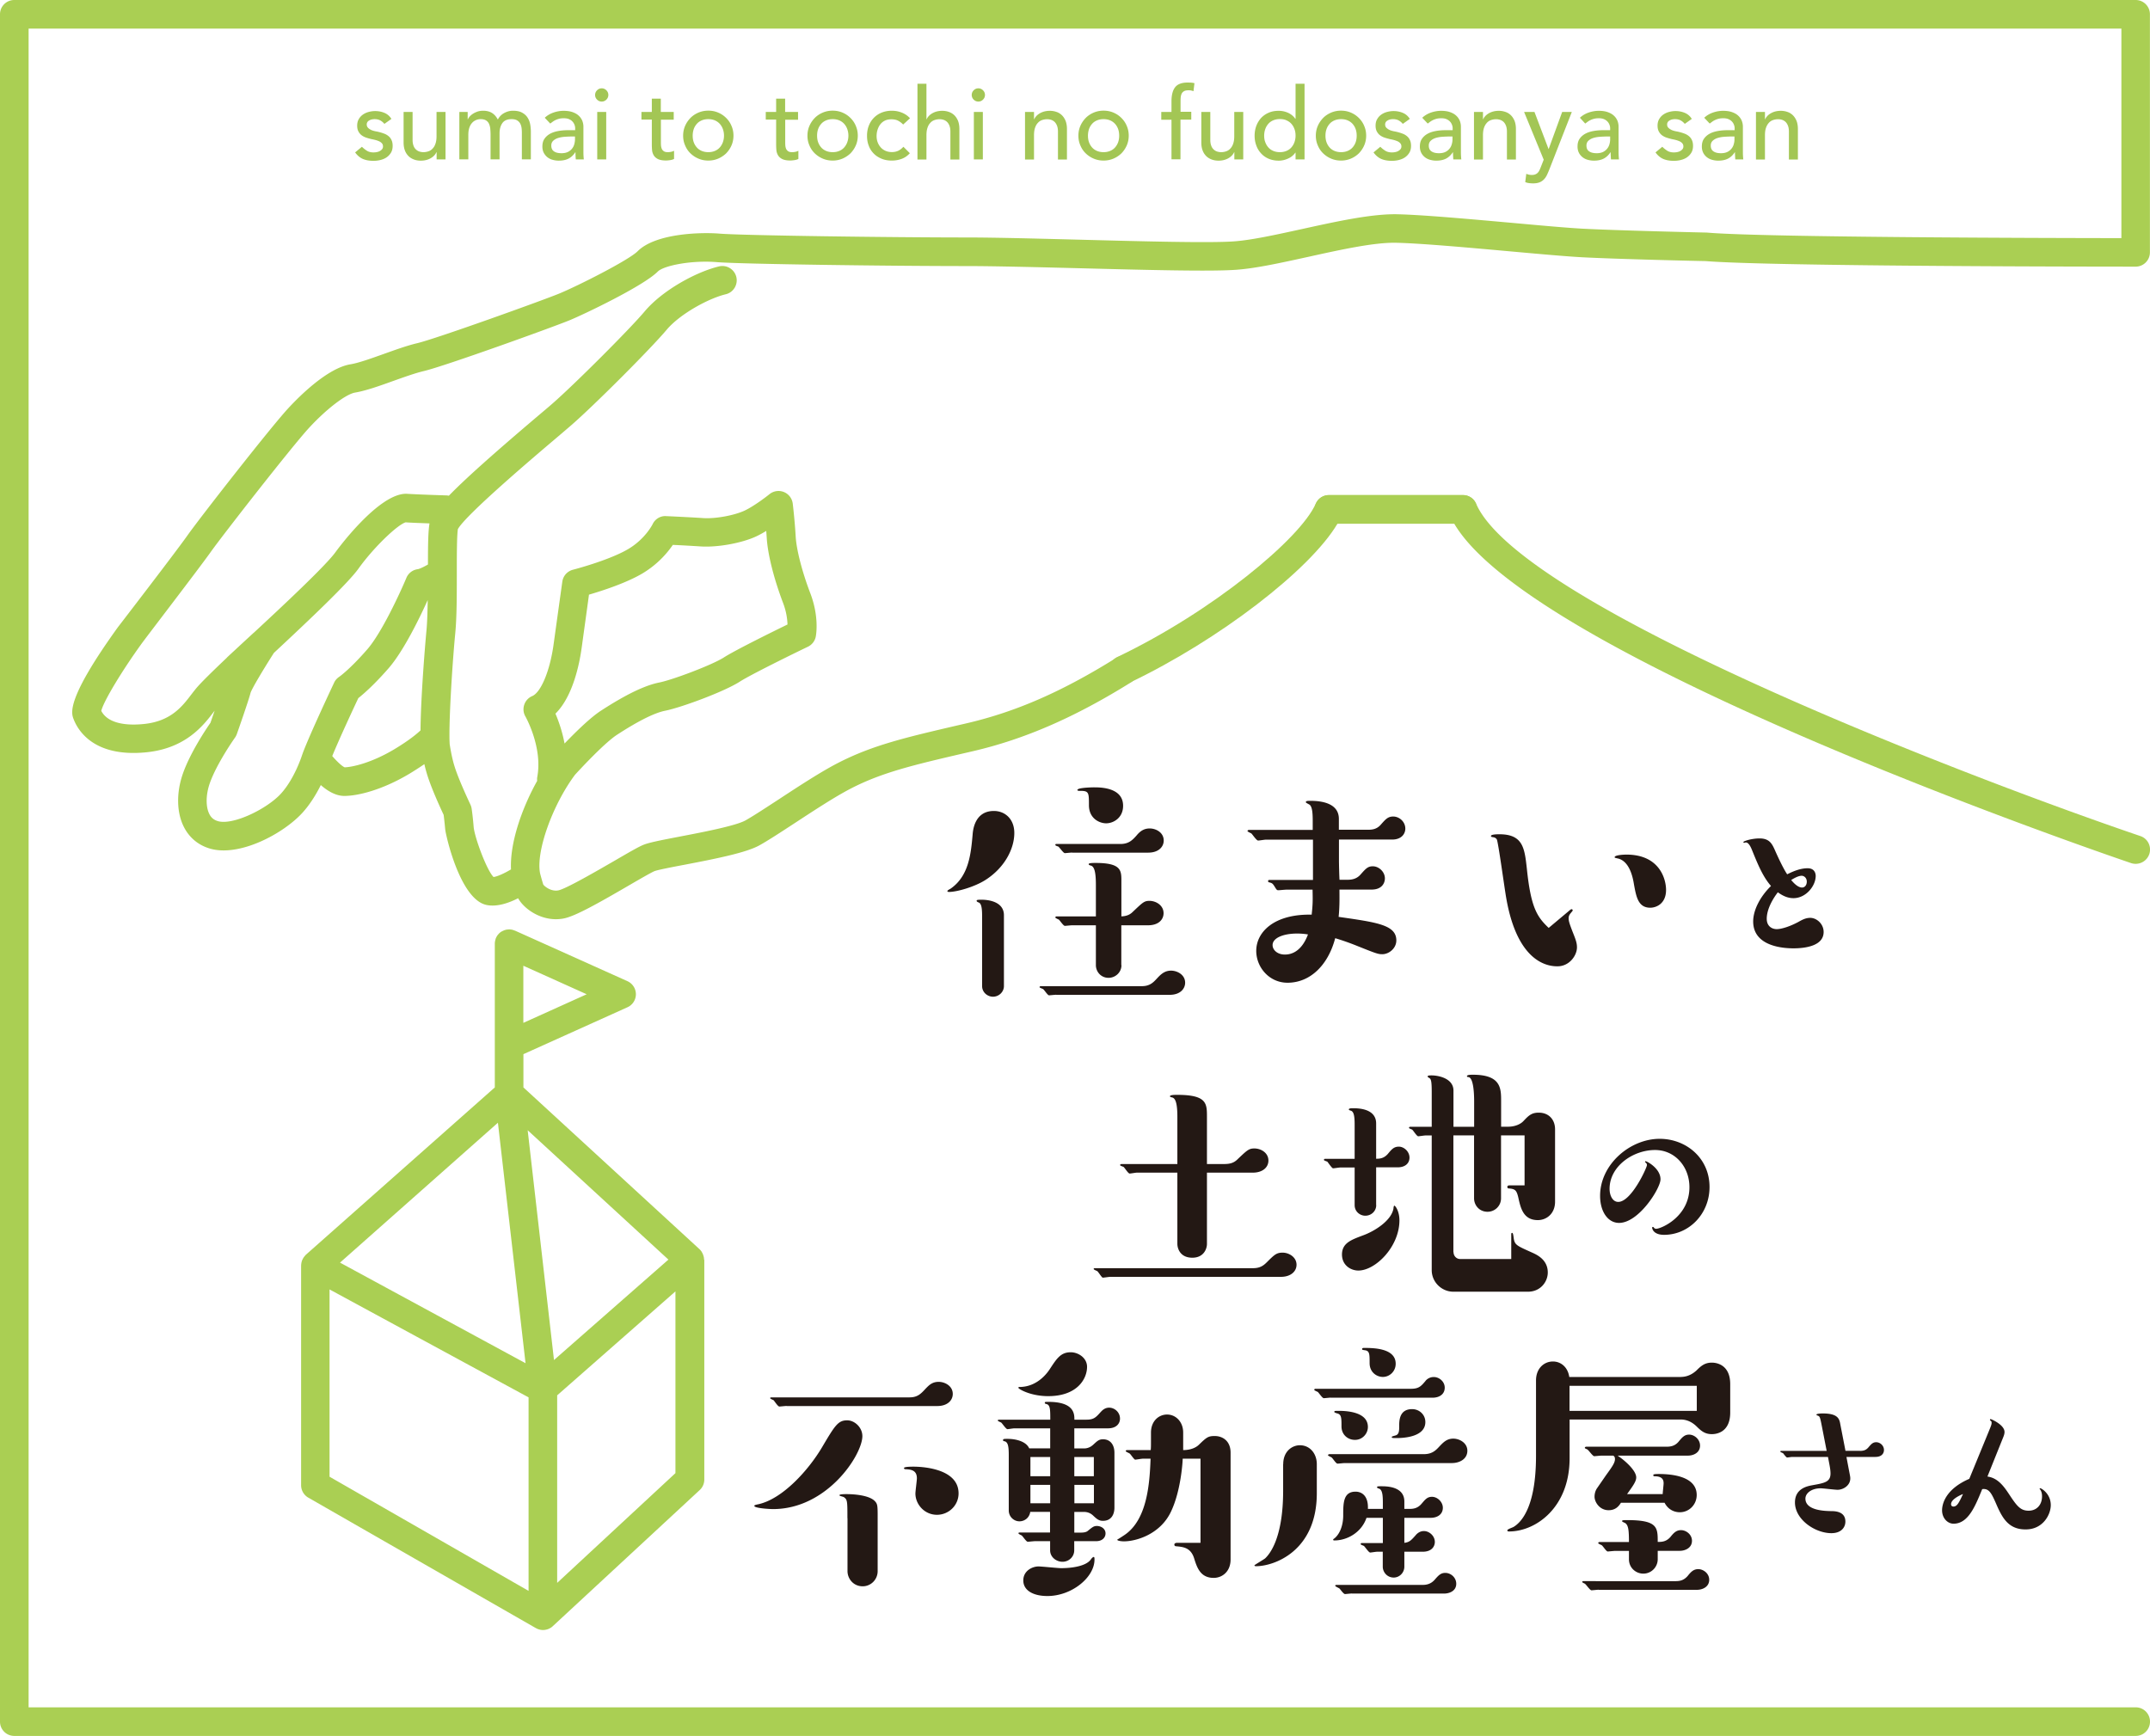 <svg id="Layer_1" xmlns="http://www.w3.org/2000/svg" xmlns:xlink="http://www.w3.org/1999/xlink" viewBox="0 0 263.05 212.43"><style>.st0{fill:#aacf53}.st0,.st1,.st2{clip-path:url(#SVGID_2_)}.st1{fill:#231814}.st2{fill:#a3c655}</style><defs><path id="SVGID_1_" d="M0 0h263.05v212.43H0z"/></defs><clipPath id="SVGID_2_"><use xlink:href="#SVGID_1_" overflow="visible"/></clipPath><path class="st0" d="M86.14 154.12c0-.14-.02-.27-.06-.4-.01-.04-.03-.09-.04-.13a1.73 1.73 0 0 0-.14-.31c-.02-.03-.03-.07-.05-.1-.08-.11-.16-.22-.26-.31l-21.55-19.8V129l12.73-5.74c.63-.28 1.03-.91 1.03-1.59 0-.69-.4-1.31-1.03-1.6L63 113.88h-.02c-.12-.05-.25-.09-.38-.12-.03 0-.06 0-.09-.01-.08-.01-.15-.02-.23-.02-.03 0-.05.01-.08.01-.04 0-.09.01-.13.01-.09.01-.19.03-.28.06-.04.01-.08.02-.11.04-.11.04-.21.09-.3.14-.02.01-.03.01-.05.02l-.01.01c-.11.07-.21.16-.3.25a.27.27 0 0 1-.07.08c-.06.07-.12.15-.17.24-.02.04-.04.07-.06.11-.04.08-.08.17-.1.27l-.03.11c-.03.13-.05.26-.05.4v17.59l-23.12 20.48c-.02.01-.03.03-.04.05-.05.05-.09.1-.13.15-.05.06-.1.12-.14.19-.03.06-.06.11-.09.17-.03.07-.07.14-.09.22-.02.06-.03.12-.05.19-.01.08-.03.16-.03.24 0 .04-.01.07-.01.11v26.88c0 .63.34 1.21.88 1.52l27.85 15.97a.3.3 0 0 0 .1.04c.03.01.05.04.07.05.06.02.11.04.17.05.04.01.08.03.12.04.13.03.27.05.41.05.14 0 .27-.02.4-.05l.11-.03c.11-.03.21-.07.31-.13.02-.01.04-.01.06-.03.01 0 .01-.01.02-.01.1-.06.2-.13.29-.22l17.98-16.66c.36-.33.56-.8.56-1.28v-26.87c-.02-.04-.03-.05-.03-.07m-4.36.02l-14 12.29-3.22-28.12 17.22 15.83zm-17.75-28.97v-6.99l7.75 3.49-7.75 3.5zm-3.11 12.22l3.38 29.43-2.03-1.1-20.67-11.21 19.32-17.12zm-20.6 20.4L64.67 171v23.68l-24.35-13.97v-22.92zm27.85 35.91v-22.95l8.18-7.19 6.29-5.53v22.24L68.17 193.7zm193.13-87.99c-.19 0-.38-.03-.56-.09-3.04-1.03-73.1-24.99-82.81-41.53H162.6c-.97 0-1.75-.78-1.75-1.75s.78-1.75 1.75-1.75H179c.7 0 1.33.41 1.6 1.05 5.49 12.57 60.52 33.62 81.27 40.67.92.31 1.4 1.3 1.09 2.22a1.76 1.76 0 0 1-1.66 1.18"/><path class="st0" d="M137.46 83.73c-.65 0-1.28-.37-1.58-1-.42-.87-.05-1.92.82-2.33 11.64-5.56 22.42-14.5 24.28-18.77.28-.64.91-1.05 1.6-1.05h16.4c.97 0 1.75.78 1.75 1.75s-.78 1.75-1.75 1.75h-15.34c-3.32 5.63-14.49 14.24-25.44 19.47-.23.12-.48.18-.74.18"/><path class="st0" d="M25.78 67.55c1.38-1.95 9.95-12.94 12.04-15.2 2.13-2.31 4.5-4.12 5.63-4.31 1.3-.22 2.94-.8 4.66-1.42 1.32-.47 2.68-.96 3.74-1.21 2.58-.61 15.81-5.38 17.89-6.24 1.67-.69 8.97-4.16 10.74-5.94.73-.73 4.13-1.41 7.25-1.15 2.9.24 21.36.48 30.43.48 3.59 0 8.96.14 14.14.27 7.72.2 15.7.41 18.86.19 2.43-.16 5.58-.86 8.91-1.59 3.99-.88 8.1-1.79 10.8-1.72 3.01.07 8.79.59 13.89 1.05 3.55.32 6.9.62 8.78.72 4.31.23 14.32.46 15.14.47 8.16.67 50.79.68 52.61.68.97 0 1.75-.78 1.75-1.75V1.75c0-.97-.78-1.75-1.75-1.75H1.75C.78 0 0 .78 0 1.75v208.93c0 .97.78 1.75 1.75 1.75H261.3c.97 0 1.75-.78 1.75-1.75s-.78-1.75-1.75-1.75H3.5V3.5h256.05v25.64c-8.31-.01-43.64-.08-50.62-.67-.04 0-.07-.01-.11-.01-.11 0-10.67-.24-15.09-.47-1.81-.09-5.13-.39-8.64-.71-5.15-.46-10.99-.99-14.12-1.06-3.12-.07-7.45.88-11.63 1.8-3.2.7-6.23 1.37-8.4 1.52-3 .21-10.9 0-18.54-.2-5.45-.14-10.6-.28-14.23-.28-8.8 0-27.37-.24-30.14-.47-2.01-.17-7.75-.11-10.02 2.16-1.08 1.08-7.25 4.21-9.6 5.18-1.99.82-14.98 5.5-17.37 6.07-1.24.29-2.69.82-4.1 1.32-1.51.54-3.07 1.1-4.06 1.26-2.83.47-6.27 3.93-7.62 5.39-2.18 2.36-10.83 13.43-12.33 15.56-1.38 1.96-8.4 11.09-8.51 11.23C8.07 85.57 8.72 87.27 9 87.99c.55 1.44 2.53 4.71 8.91 4.07 4.85-.49 7-3.31 8.28-5 .02-.03.05-.06.07-.09-.18.52-.36 1.04-.51 1.48-.56.8-2.51 3.72-3.39 6.27-.8 2.31-.75 4.73.14 6.48.66 1.3 1.75 2.21 3.14 2.63 3.63 1.1 9.08-1.83 11.4-4.41.95-1.06 1.68-2.28 2.21-3.35.84.74 1.85 1.33 2.87 1.33 1.67 0 4.64-.72 8-2.73.69-.42 1.29-.81 1.8-1.16.1.45.23.92.37 1.37.53 1.69 1.63 4.07 1.99 4.84.04.3.11.89.19 1.76.06.68 1.8 8.56 5.04 9.26 1.26.27 2.71-.22 3.88-.82.8 1.43 3.08 2.95 5.56 2.48 1.4-.26 4.2-1.84 8-4.05 1.27-.74 2.71-1.57 3.11-1.74.4-.16 2.26-.52 3.75-.8 4.18-.8 7.5-1.49 9.08-2.35 1.05-.58 2.58-1.58 4.34-2.73 2.32-1.52 4.94-3.24 6.86-4.23 3.85-1.99 7.7-2.89 14.06-4.37l.91-.21c6.36-1.48 12.51-4.17 19.35-8.44a1.75 1.75 0 0 0-1.85-2.97c-6.6 4.12-12.24 6.59-18.29 8l-.91.21c-6.63 1.54-10.64 2.48-14.88 4.67-2.07 1.07-4.78 2.84-7.17 4.41-1.64 1.07-3.18 2.08-4.11 2.6-1.22.67-5.34 1.46-8.06 1.98-2.45.47-3.75.73-4.43 1.01-.59.24-1.66.86-3.52 1.94-1.94 1.12-5.96 3.46-6.89 3.63-.87.16-1.65-.47-1.83-.71-.17-.54-.34-1.18-.39-1.37-.54-2.7 1.57-8.47 4.28-12.08 2.27-2.46 4.12-4.23 5.14-4.89 2.6-1.69 4.58-2.68 5.9-2.94 1.87-.37 7.18-2.31 9.12-3.56 1.29-.83 6.45-3.37 8.33-4.27.5-.24.86-.71.96-1.25.05-.24.42-2.46-.68-5.32-.99-2.59-1.69-5.31-1.78-6.93-.12-2.05-.35-3.94-.36-4.02a1.754 1.754 0 0 0-2.84-1.15c-.48.39-1.97 1.51-3.06 2.02-1.26.58-3.53 1.01-5.06.91-1.79-.12-4.53-.24-4.53-.24-.71-.05-1.36.36-1.66 1-.01.02-.9 1.8-2.98 3.03-2.35 1.39-6.72 2.52-6.76 2.53-.69.18-1.2.75-1.3 1.45 0 0-.71 5.09-1.07 7.69-.44 3.21-1.54 5.86-2.61 6.32-.46.19-.82.58-.98 1.06-.16.48-.11 1 .14 1.43.02.04 2.14 3.78 1.45 7.43-.03.16-.02.31-.01.46-1.95 3.5-3.35 7.69-3.2 10.83-.83.5-1.71.89-2.14.93-.85-.86-2.32-4.87-2.43-6.13-.12-1.47-.25-2.24-.25-2.27a1.98 1.98 0 0 0-.15-.47c-.01-.03-1.37-2.87-1.92-4.61-.3-.94-.49-2-.61-2.76-.15-2.17.28-9.4.68-13.59.19-1.92.19-4.67.19-7.34 0-2.12 0-4.51.13-5.4.96-1.75 9.27-8.8 12.03-11.14.78-.66 1.42-1.21 1.85-1.58 2.83-2.46 9.7-9.34 11.66-11.67 1.63-1.94 5.12-3.84 7.23-4.35.94-.22 1.52-1.17 1.3-2.11a1.756 1.756 0 0 0-2.11-1.3c-2.75.65-6.9 2.89-9.1 5.5-1.85 2.2-8.6 8.94-11.28 11.28-.42.37-1.05.9-1.82 1.55-5.74 4.87-9 7.81-10.86 9.73-.14-.02-.27-.04-.43-.04-2.26-.07-3.88-.14-4.66-.19-3.45-.22-8.71 7.04-8.77 7.12-1.15 1.62-6.51 6.64-10.01 9.88-.01.01-.03.01-.04.03-.23.21-1.13 1.04-2.23 2.06-.42.39-.77.71-.98.91-.03.03-.06.07-.09.1-1.52 1.44-3.12 2.99-3.73 3.73-.17.21-.36.45-.56.71-1.12 1.47-2.5 3.3-5.84 3.63-2.69.27-4.52-.3-5.19-1.61.31-1.26 2.7-5.13 4.86-8.12.26-.4 7.1-9.3 8.53-11.32m45.38 11.77c.25-1.83.68-4.9.9-6.55 1.61-.47 4.55-1.42 6.53-2.59a11.91 11.91 0 0 0 3.73-3.5c.94.04 2.36.12 3.42.19 2.05.13 4.99-.4 6.76-1.22.41-.19.84-.43 1.25-.68l.06.85c.12 2.01.87 4.99 2 7.97.41 1.07.52 2.01.54 2.63-1.99.97-6.4 3.15-7.78 4.03-1.41.91-6.26 2.74-7.91 3.07-1.77.35-4.1 1.48-7.12 3.44-1.21.78-2.88 2.38-4.45 4.01-.01 0-.02.01-.02.01-.27-1.47-.73-2.75-1.11-3.65 2.16-2.13 2.94-6.15 3.2-8.01M48.29 91.66c-2.86 1.72-5.2 2.21-6.12 2.24-.32-.13-.94-.71-1.52-1.38.89-2.17 2.62-5.88 3.19-7.09.63-.5 1.92-1.61 3.71-3.66 1.85-2.13 3.82-6.21 4.78-8.34-.02 1.4-.06 2.72-.15 3.71-.15 1.52-.7 8.16-.73 12.24-.42.4-1.38 1.21-3.16 2.28m-4.42-22.09c1.9-2.65 4.81-5.39 5.76-5.65.7.05 1.8.09 2.92.13-.16.94-.19 2.57-.19 5.03-.88.51-1.23.57-1.22.57-.63.07-1.18.48-1.42 1.07-.73 1.74-3 6.7-4.79 8.75-2.14 2.46-3.43 3.36-3.44 3.36-.26.18-.48.42-.61.71-.12.26-3 6.36-3.85 8.66-.01.02-.01.05-.02.07 0 .01-.01.03-.02.04-.01.03-.88 2.87-2.58 4.77-1.69 1.89-5.92 3.96-7.77 3.4-.48-.15-.81-.42-1.03-.87-.45-.89-.43-2.36.05-3.74.85-2.44 3.06-5.56 3.08-5.59.1-.13.17-.28.23-.43.15-.42 1.45-4.13 1.69-5.08.18-.54 1.59-2.9 2.85-4.87 4.66-4.34 9.12-8.59 10.36-10.33"/><path class="st1" d="M120.59 107.67c-1.3.84-3.48 1.48-4.5 1.48-.07 0-.18-.03-.18-.1 0-.11.32-.25.42-.32 2.21-1.55 2.46-4.25 2.67-6.61.04-.53.25-2.88 2.6-2.88 1.33 0 2.5.95 2.5 2.7 0 1.9-1.16 4.22-3.51 5.73m2.24 13c0 .7-.6 1.3-1.34 1.3-.67 0-1.33-.53-1.33-1.3v-8.57c0-1.05-.11-1.51-.39-1.65-.11-.04-.28-.11-.28-.21 0-.11.07-.14.6-.14.56 0 2.74.11 2.74 1.9v8.67zm6.4 1.06c-.14 0-.77.07-.88.07-.18 0-.6-.7-.74-.77-.07-.03-.42-.17-.42-.21 0-.11.07-.14.18-.14h12.33c.98 0 1.41-.46 1.86-.95.49-.53.95-.95 1.72-.95.74 0 1.72.49 1.72 1.48 0 .7-.56 1.48-1.9 1.48h-13.87zm1.93-17.4c-.14 0-.77.07-.88.07-.18 0-.67-.74-.81-.81-.32-.1-.35-.14-.35-.21 0-.1.07-.1.18-.1h7.77c.98 0 1.44-.42 1.97-1.02.35-.42.81-.88 1.62-.88.77 0 1.72.49 1.72 1.48 0 .77-.63 1.48-1.9 1.48h-9.32zm6.05 13.78c0 .88-.74 1.55-1.58 1.55-.95 0-1.55-.77-1.55-1.55v-4.88h-2.92c-.14 0-.77.07-.88.07-.18 0-.63-.7-.74-.77-.07-.03-.42-.18-.42-.25s.03-.14.18-.14h4.78v-3.83c0-1.58-.18-2.28-.63-2.39-.14-.04-.25-.07-.25-.18 0-.14.56-.14.84-.14 3.13 0 3.16.91 3.16 2.18v4.36c.7-.03 1.09-.24 1.44-.6 1.16-1.09 1.34-1.3 2-1.3.77 0 1.72.53 1.72 1.51 0 .77-.6 1.48-1.9 1.48h-3.27v4.88zm-1.87-17.36c-.84 0-2.11-.6-2.11-2.21 0-1.51 0-1.76-1.02-1.76-.25 0-.39 0-.39-.11 0-.28 1.72-.32 2.04-.32.74 0 3.55 0 3.55 2.25.01 1.45-1.15 2.15-2.07 2.15m25.27 2h-5.73c-.14 0-.81.11-.95.11-.21 0-.7-.77-.84-.88-.07-.03-.46-.21-.46-.28 0-.07.07-.14.18-.14h7.8v-1.16c0-1.09-.1-1.65-.35-1.9-.07-.07-.49-.25-.49-.32 0-.14.07-.18.56-.18 1.44 0 3.48.32 3.48 2.21v1.33h3.55c.56 0 1.12-.07 1.62-.67.56-.63.84-.95 1.48-.95.74 0 1.48.63 1.48 1.48 0 .63-.46 1.34-1.62 1.34h-6.5v2.6c0 .39.04 2 .07 2.32h.98c.46 0 1.09-.07 1.58-.63.63-.7.88-1.02 1.51-1.02.74 0 1.48.67 1.48 1.48 0 .6-.39 1.37-1.62 1.37h-3.94c0 .81.04 2-.1 3.34 4.67.67 7.06.98 7.06 2.88 0 .98-.91 1.69-1.72 1.69-.53 0-.81-.11-3.16-1.05-.7-.28-1.65-.63-2.6-.91-.88 3.34-3.09 5.45-5.83 5.45-2.25 0-3.83-1.9-3.83-3.9 0-2.32 2.21-4.53 6.78-4.43.14-1.27.14-1.69.11-3.06h-3.2c-.18 0-.84.07-.98.07-.18 0-.21-.03-.49-.49-.25-.39-.32-.39-.7-.49-.04-.04-.07-.04-.07-.14 0-.14.11-.14.18-.14h5.31v-4.93zm-1.89 11.49c-1.76 0-3.02.56-3.02 1.41 0 .63.63 1.16 1.48 1.16.39 0 1.93 0 2.85-2.46-.65-.11-1.21-.11-1.31-.11m33.24-2.77c.11-.1.25-.21.32-.21s.14.07.14.14-.14.21-.25.35c-.21.25-.25.42-.25.63 0 .35.14.74.46 1.58.39.98.56 1.4.56 1.97 0 .98-.91 2.32-2.39 2.32-.98 0-4.85-.25-6.26-8.33-.21-1.16-.98-6.89-1.16-7.2-.11-.17-.25-.25-.53-.28-.14-.04-.18-.04-.18-.14 0-.21.84-.21 1.02-.21 2.92 0 3.09 1.72 3.37 4.22.49 4.78 1.26 5.9 2.67 7.24l2.48-2.08zm11.88-2.57c0 1.72-1.23 2.18-1.93 2.18-1.48 0-1.72-1.33-2-2.88-.11-.67-.49-2.88-2.04-3.16-.28-.07-.32-.07-.32-.14 0-.28 1.19-.32 1.44-.32 4.08 0 4.85 3.02 4.85 4.32m12.32 3.54c0 .9.63 1.26 1.22 1.26.58 0 1.6-.32 2.61-.86.45-.25.9-.52 1.49-.52.79 0 1.64.74 1.64 1.73 0 1.69-2.21 2-3.69 2-1.17 0-4.93-.2-4.93-3.29 0-1.37.83-3.02 2.18-4.34-1.01-1.15-1.64-2.72-2.3-4.34-.25-.63-.49-.99-.79-.99-.02 0-.18.05-.2.05-.04 0-.09-.05-.09-.09 0-.13 1.04-.45 1.98-.45 1.19 0 1.51.63 1.85 1.37.29.67 1.01 2.25 1.53 3.02.45-.22 1.46-.74 2.5-.74.9 0 .99.7.99.94 0 1.22-1.19 2.72-2.72 2.72-.54 0-1.15-.16-1.91-.72-.55.71-1.36 2.01-1.36 3.25m4.32-3.83c.34 0 .58-.31.58-.72 0-.45-.32-.72-.63-.72-.38 0-.88.27-1.28.52.3.36.82.92 1.33.92m-84.64 47.64c-.14 0-.77.1-.91.1s-.56-.74-.7-.81c-.07-.03-.42-.17-.42-.25 0-.1.11-.1.18-.1h19.33c.88 0 1.3-.35 1.69-.74.95-.95 1.19-1.16 1.93-1.16s1.69.53 1.69 1.48c0 .84-.74 1.48-1.9 1.48h-20.89zm14.05-13.81c.91 0 1.3-.35 1.58-.63 1.12-1.06 1.34-1.27 2-1.27.81 0 1.72.53 1.72 1.48 0 .88-.77 1.48-1.9 1.48h-5.62v8.72c0 .6-.39 1.69-1.79 1.69-1.51 0-1.83-1.16-1.83-1.69v-8.72h-4.96c-.14 0-.74.11-.88.11-.18 0-.6-.7-.74-.81-.07-.04-.42-.14-.42-.21 0-.11.04-.14.18-.14h6.82v-5.76c0-1.51-.18-2.28-.63-2.39-.14-.03-.28-.07-.28-.14 0-.18.6-.18.88-.18 3.65 0 3.65 1.05 3.65 2.71v5.76h2.22zm18.49 5.03c0 .74-.6 1.3-1.34 1.3-.63 0-1.3-.49-1.3-1.3v-4.6h-1.76c-.14 0-.74.1-.88.1s-.6-.7-.7-.81c-.07-.04-.42-.14-.42-.21s.04-.14.14-.14h3.62v-4.22c0-1.05-.11-1.62-.53-1.69-.07-.04-.18-.04-.18-.14 0-.14.32-.14.56-.14.74 0 2.78.1 2.78 1.86v4.32c.46 0 .95-.04 1.44-.6.46-.56.74-.88 1.34-.88.63 0 1.3.6 1.3 1.34 0 .7-.53 1.19-1.44 1.19h-2.64v4.62zm-1.65 3.72c1.48-.53 3.51-1.83 3.76-3.3 0-.1.04-.35.1-.35.14 0 .63.7.63 1.79 0 3.23-2.92 6.15-5.03 6.15-.91 0-2-.63-2-1.97.01-1.4 1.14-1.79 2.54-2.32m11.11 2.04c0 .46.35.84.81.84h6.25v-3.06c0-.07.04-.14.11-.14.1 0 .14.25.18.56.11.91.32.98 2.21 1.83.63.28 1.97.88 1.97 2.46 0 1.12-.88 2.35-2.42 2.35h-9.14c-1.41 0-2.64-1.16-2.64-2.64v-16.48h-.77c-.14 0-.77.1-.88.1-.18 0-.6-.7-.74-.81-.03-.03-.39-.14-.39-.21 0-.1.07-.14.14-.14h2.64v-4.29c0-1.16-.07-1.51-.25-1.65-.07-.04-.25-.14-.25-.21 0-.11.11-.14.49-.14.74 0 2.67.32 2.67 1.86v4.43h2.53v-3.13c0-.67-.04-2.81-.67-2.95-.14 0-.21-.04-.21-.11 0-.18.46-.18.74-.18 3.44 0 3.44 1.69 3.44 3.23v3.13h.84c.88 0 1.55-.32 1.9-.7.63-.67.99-1.02 1.86-1.02 1.23 0 2 .84 2 2.04v8.86c0 1.44-1.02 2.25-2.11 2.25-1.79 0-2.11-1.51-2.39-2.78-.21-.88-.39-1.02-1.09-1.09-.11 0-.25 0-.25-.21 0-.07.07-.17.25-.17h1.86v-6.12h-2.88v7.7c0 .95-.77 1.65-1.65 1.65-1.02 0-1.65-.81-1.65-1.65v-7.7h-2.53v14.29zm20.25-3.58c-1.37 0-2.32-1.39-2.32-3.31 0-3.85 3.67-6.98 7.29-6.98 3.22 0 6.1 2.34 6.1 5.9 0 3.31-2.54 5.85-5.56 5.85-1.28 0-1.46-.72-1.46-.88 0-.07.07-.09.09-.09.04 0 .07.02.11.07.09.13.18.16.29.16.59 0 4.07-1.46 4.07-5.09 0-2.52-1.78-4.55-4.21-4.55-2.68 0-5.56 1.98-5.56 4.75 0 .83.38 1.6 1.06 1.6 1.6 0 3.51-4.19 3.51-4.5 0-.07 0-.18-.16-.32-.07-.02-.07-.04-.07-.07 0-.02.02-.09.07-.09.16 0 1.82.88 1.82 2.21.02 1.07-2.64 5.34-5.07 5.34m-92.58 26.09c0 2.28-4.29 8.93-10.93 8.93-.46 0-2.29-.11-2.29-.39 0-.07.04-.11.53-.21 2.95-.67 6.08-4.15 7.73-6.92 1.58-2.67 1.97-3.34 3.09-3.34.92-.01 1.87.87 1.87 1.93m-9.28-3.69c-.14 0-.74.07-.88.07-.18 0-.6-.67-.7-.77-.07-.04-.42-.18-.42-.25 0-.1.1-.1.14-.1h16.9c.95 0 1.37-.39 2-1.09.39-.39.77-.81 1.58-.81.74 0 1.72.49 1.72 1.48 0 .77-.63 1.48-1.9 1.48H96.23zm7.45 13.74c0-2.04 0-2.28-.42-2.57-.07-.07-.56-.14-.56-.24 0-.14.6-.14.88-.14.95 0 2.7.14 3.41.81.39.39.39.56.39 2.14v6.47c0 1.05-.84 1.86-1.83 1.86-1.16 0-1.86-.95-1.86-1.86v-6.47zm10.96-.42c-1.55 0-2.64-1.3-2.64-2.6 0-.28.18-1.62.18-1.86 0-1.02-.74-1.09-1.44-1.12a.15.15 0 0 1-.14-.14c0-.17.91-.17 1.16-.17.63 0 5.52.07 5.52 3.27 0 1.49-1.23 2.62-2.64 2.62m13.85-8.12v-2.46h-4.39c-.14 0-.74.1-.84.1-.18 0-.63-.7-.77-.81-.07-.03-.42-.18-.42-.25s.11-.1.18-.1h6.25c0-1.16 0-1.76-.42-1.9-.17-.04-.25-.07-.25-.14 0-.14.04-.14.42-.14 3.2 0 3.2 1.48 3.2 2.18h1.47c.91 0 1.16-.28 1.76-.95.14-.14.46-.52 1.02-.52.67 0 1.33.56 1.33 1.34 0 .56-.39 1.19-1.48 1.19h-4.11v2.46h1.19c.6 0 .98-.32 1.16-.49.46-.42.67-.63 1.16-.63.95 0 1.4.74 1.4 1.65v6.71c0 .88-.42 1.62-1.4 1.62-.49 0-.74-.21-1.16-.6-.32-.32-.7-.49-1.16-.49h-1.19v2.53h.81c.14 0 .6 0 .84-.21.6-.49.74-.6 1.12-.6.49 0 1.05.32 1.05.91 0 .46-.35.95-1.16.95h-2.67v1.12c0 .77-.63 1.4-1.44 1.4-.74 0-1.51-.56-1.51-1.4v-1.12h-1.86c-.14 0-.77.07-.88.07-.18 0-.6-.67-.74-.77-.07-.04-.39-.18-.39-.25 0-.11.07-.11.14-.11h3.72v-2.53h-2.42c-.11.74-.7 1.16-1.33 1.16-.67 0-1.3-.56-1.3-1.33v-6.75c0-1.02-.07-1.62-.53-1.72-.07 0-.17-.04-.17-.11 0-.18.07-.18.56-.18.95 0 2.25.28 2.64 1.16h2.57zm-.24-6.4c-2.18 0-3.65-.88-3.65-1.02 0-.1.07-.1.11-.1 2.32 0 3.55-1.9 3.79-2.28.81-1.23 1.3-1.97 2.5-1.97.91 0 2 .67 2 1.79-.01 1.51-1.24 3.58-4.75 3.58m-1.2 20.84c.42 0 2.39.21 2.78.21 1.34 0 3.09-.25 3.65-1.09.1-.14.25-.28.32-.28.11 0 .11.14.11.32 0 2.18-2.78 4.46-5.76 4.46-1.76 0-2.95-.7-2.95-1.9-.01-1.19 1.11-1.72 1.85-1.72m1.44-13.39h-2.42v2.35h2.42v-2.35zm-2.42 5.66h2.42v-2.25h-2.42v2.25zm7.76-5.66h-2.39v2.35h2.39v-2.35zm-2.38 5.66h2.39v-2.25h-2.39v2.25zm8.32-5.45c-.14 0-.74.11-.88.11s-.56-.67-.67-.74c-.07-.07-.49-.21-.49-.32 0-.07.1-.11.18-.11h2.88c.03-.35.03-.46.03-1.37v-.77c0-1.41.95-2.21 1.97-2.21 1.06 0 1.97.88 1.97 2.21v2.14c1.23 0 1.79-.53 1.9-.63.98-.95 1.16-1.09 1.97-1.09.91 0 1.93.56 1.93 2.04v13.07c0 1.48-1.02 2.25-2.07 2.25-1.62 0-2.04-1.26-2.39-2.39-.42-1.34-1.37-1.4-2.21-1.48-.07 0-.21-.03-.21-.21 0-.14.14-.18.25-.21h2.95v-10.3h-2.18c0 .35-.21 3.94-1.44 6.5-1.3 2.74-4.22 3.62-5.76 3.62-.18 0-.81-.04-.81-.21.25-.14.67-.42.88-.56 2.78-1.86 3.09-6.26 3.2-9.35h-1zm17.23.67c0-1.58 1.09-2.32 2.04-2.32 1.23 0 2.07 1.02 2.07 2.32v3.55c0 7.13-5.27 8.93-7.42 8.93-.07 0-.21 0-.21-.11 0-.04 1.12-.7 1.3-.84.49-.46 2.21-2.35 2.21-8.29v-3.24zm5.8-8.15c-.11 0-.7.07-.84.07-.18 0-.63-.7-.74-.77-.07-.03-.42-.18-.42-.24 0-.11.07-.14.14-.14h11.67c.95 0 1.23-.28 1.79-.95.07-.11.42-.49 1.02-.49.67 0 1.34.56 1.34 1.3 0 .84-.7 1.23-1.48 1.23H162.8zm1.72 8.01c-.14 0-.74.07-.88.07-.18 0-.6-.67-.7-.74-.07-.07-.46-.21-.46-.28 0-.1.11-.14.18-.14h11.53c.95 0 1.41-.39 1.86-.88.53-.56.95-1.02 1.76-1.02.77 0 1.72.53 1.72 1.48 0 1.02-.95 1.51-1.9 1.51h-13.11zm4.67 5.62v-.77c0-.81-.04-1.47-.39-1.69-.18-.07-.32-.11-.32-.18 0-.14.07-.14.53-.14.6 0 2.81 0 2.81 1.86v.91h.6c.42 0 .98-.03 1.48-.6.46-.53.7-.88 1.3-.88.67 0 1.33.63 1.33 1.34 0 .81-.67 1.23-1.48 1.23h-3.23v3.06c.63-.07.84-.32 1.37-.91.11-.14.46-.53 1.02-.53.67 0 1.34.6 1.34 1.33 0 .56-.39 1.2-1.48 1.2h-2.25v1.83c0 .74-.6 1.33-1.3 1.33-.81 0-1.34-.67-1.34-1.33v-1.83h-.7c-.14 0-.74.1-.84.1-.18 0-.63-.7-.77-.81-.07-.04-.39-.14-.39-.21 0-.11.04-.14.14-.14h2.57v-3.09h-2c-.6 1.76-2.32 2.77-3.94 2.77-.04 0-.14 0-.14-.1 0-.04.07-.11.14-.14.7-.56 1.09-1.65 1.09-2.81 0-1.51 0-2.92 1.51-2.92.81 0 1.58.56 1.51 2.11h1.83zm-3.44-8.46c-.81 0-1.62-.6-1.62-1.65 0-.99 0-1.44-.49-1.58-.04 0-.39-.11-.39-.18 0-.14.04-.14.56-.14 1.37 0 3.55.28 3.55 1.97 0 .87-.73 1.61-1.61 1.58m-.35 18.8c-.14 0-.74.07-.84.07-.18 0-.56-.56-.67-.67-.07-.07-.53-.25-.53-.35 0-.07.07-.1.18-.1h10.51c.49 0 1.02-.11 1.48-.63.46-.53.74-.84 1.3-.84.67 0 1.34.56 1.34 1.33 0 .91-.88 1.2-1.48 1.2H165.4zm3.79-26.5c-.74 0-1.62-.56-1.62-1.69 0-1.12 0-1.51-.6-1.58-.25-.04-.32-.04-.32-.14 0-.14.18-.14.21-.14 1.09 0 3.9 0 3.9 1.93.01.92-.73 1.62-1.57 1.62m1.72 7.48c-.56 0-.63 0-.63-.14 0-.07.35-.14.42-.17.49-.11.49-.6.49-1.16 0-.63 0-2.07 1.58-2.07.88 0 1.62.67 1.62 1.58 0 1.82-2.63 1.96-3.48 1.96m34.73-7.48c1.02 0 1.65-.56 1.9-.77.56-.56 1.02-.98 1.9-.98.21 0 2.25 0 2.25 2.63v3.48c0 2.64-2 2.64-2.25 2.64-.88 0-1.33-.42-1.9-.98-.56-.53-1.2-.81-1.9-.81h-13.6v4.74c0 6.01-4.11 8.96-7.41 8.96-.07 0-.21 0-.21-.14s.67-.35.77-.42c.81-.49 2.74-2.21 2.74-8.68v-9.24c0-1.47.98-2.32 2.07-2.32.98 0 1.83.7 2 1.9h13.64zm1.96 1.09h-15.57v3.06h15.57v-3.06zm-12.01 24.95c-.14 0-.74.07-.88.07-.18 0-.67-.74-.81-.81-.07-.04-.32-.14-.32-.21 0-.07.07-.1.14-.1H205c.56 0 1.02-.11 1.48-.63.42-.53.74-.84 1.3-.84.63 0 1.34.53 1.34 1.3 0 .91-.88 1.23-1.48 1.23h-12.05zm.91-14.02c.74-1.02 1.09-1.51 1.09-1.97 0-.25-.1-.35-.21-.42h-1.44c-.14 0-.77.07-.88.07-.21 0-.7-.77-.88-.84-.14-.07-.28-.11-.28-.18 0-.1.11-.14.18-.14h9.8c.49 0 1.02-.07 1.48-.6.46-.56.74-.88 1.3-.88.67 0 1.34.6 1.34 1.34 0 .88-.81 1.23-1.48 1.23h-8.61c.81.53 2.28 1.79 2.28 2.67 0 .49-.39 1.02-1.12 2.04h4.36c0-.21.11-1.12.11-1.3 0-.25 0-.84-.98-.88-.21 0-.28 0-.28-.14 0-.07 0-.14.67-.14 1.41 0 4.64.21 4.64 2.57 0 1.16-.91 2.11-2.07 2.11-.53 0-1.37-.21-1.86-1.16h-5.34c-.25.39-.63.91-1.51.91-1.12 0-1.72-1.02-1.72-1.65 0-.21.04-.67.32-1.06l1.09-1.58zm6.32 10.29c0 .95-.77 1.76-1.76 1.76-.91 0-1.76-.7-1.76-1.76v-1.02h-1.72c-.14 0-.74.07-.88.07-.18 0-.6-.7-.74-.77-.07-.04-.42-.18-.42-.25 0-.1.1-.14.17-.14h3.59c0-1.44-.07-2-.42-2.29-.04-.04-.42-.18-.42-.25 0-.1 0-.14.63-.14 3.73 0 3.73.91 3.73 2.67.46 0 1.02 0 1.55-.6.42-.53.74-.84 1.3-.84.63 0 1.34.53 1.34 1.3 0 .91-.88 1.23-1.48 1.23h-2.71v1.03zm24.75-13.26c.43 0 .74-.09 1.03-.43.34-.4.54-.63.95-.63.47 0 .95.4.95.95 0 .43-.29.85-1.06.85h-3.53l.31 1.64c.14.72.16.81.16.99 0 .88-.88 1.39-1.55 1.39-.34 0-1.76-.18-2.07-.18-1.17 0-1.87.63-1.87 1.26 0 1.51 2.54 1.51 3.11 1.53.45 0 1.78 0 1.78 1.28 0 .72-.52 1.42-1.71 1.42-2 0-4.46-1.67-4.46-3.76 0-1.73 1.55-2 2.14-2.11 1.51-.27 2.21-.4 2.21-1.44 0-.4-.09-.85-.13-1.08l-.18-.94h-4.39c-.09 0-.52.07-.61.07-.11 0-.43-.45-.49-.52-.05-.04-.34-.13-.34-.2s.04-.09.11-.09h5.56l-.59-3.02c-.2-1.04-.25-1.13-.38-1.24-.04-.02-.29-.11-.29-.16 0-.16.68-.16.79-.16 1.89 0 2.03.7 2.14 1.33l.63 3.24h1.78zm15.78-2.45c.23-.56.32-.77.32-.97 0-.14-.02-.18-.09-.25-.07-.04-.11-.07-.11-.13 0-.05.02-.09.09-.09.07 0 1.69.7 1.69 1.57 0 .07 0 .25-.13.58l-1.96 4.88c1.24.16 1.98 1.17 2.54 2 1.01 1.53 1.44 2.18 2.5 2.18.97 0 1.64-.7 1.64-1.76 0-.13 0-.52-.23-.83-.04-.07-.07-.07-.07-.09 0-.05.07-.07.09-.07.11 0 1.28.65 1.28 2.07 0 1.15-.95 2.97-3.06 2.97-2.25.02-2.97-1.62-3.71-3.33-.52-1.17-.83-1.71-1.62-1.6-.88 2.16-1.73 4.23-3.51 4.23-.7 0-1.4-.65-1.4-1.64 0-.83.47-2.61 3.33-3.85l2.41-5.87zm-4.64 8.97c0 .23.16.29.29.29.45 0 .68-.47 1.17-1.53-.36.14-1.46.64-1.46 1.24"/><path class="st2" d="M47.03 15.16c-.13-.16-.29-.3-.48-.41-.19-.11-.43-.17-.71-.17-.26 0-.49.05-.68.17a.53.53 0 0 0-.29.48c0 .17.06.31.17.42.11.11.24.19.39.26.15.07.31.11.48.15a5.859 5.859 0 0 1 1.11.3c.21.08.39.19.54.32.15.13.27.29.35.48.09.19.13.42.13.69 0 .33-.07.61-.21.84-.14.23-.32.42-.54.57-.22.15-.47.25-.75.32s-.57.1-.85.1c-.48 0-.9-.07-1.27-.22-.36-.15-.69-.42-.97-.81l.83-.69c.18.18.38.34.6.48.22.14.49.21.81.21.14 0 .28-.01.42-.04.14-.03.27-.07.38-.14.11-.06.2-.14.27-.23s.1-.2.1-.32c0-.16-.05-.3-.15-.4-.1-.11-.23-.19-.37-.25-.14-.06-.29-.11-.45-.15-.16-.04-.3-.07-.42-.09-.24-.06-.46-.12-.67-.19-.21-.07-.4-.17-.56-.29-.16-.12-.29-.28-.39-.47-.1-.19-.15-.42-.15-.7 0-.3.06-.57.19-.79.13-.23.29-.41.5-.56.21-.15.45-.26.71-.33.26-.07.53-.11.8-.11.39 0 .77.07 1.13.22.36.15.64.39.86.74l-.86.61zm7.49 4.35h-1.1v-.89h-.02c-.14.31-.38.56-.72.75-.34.19-.74.29-1.19.29-.29 0-.56-.04-.81-.13s-.48-.22-.67-.4a1.9 1.9 0 0 1-.46-.69c-.11-.28-.17-.61-.17-1V13.7h1.1v3.43c0 .27.04.5.11.69a1.142 1.142 0 0 0 .71.72c.16.05.32.08.5.08.23 0 .44-.04.64-.11s.37-.19.51-.35c.15-.16.26-.36.34-.61.08-.24.12-.53.12-.87V13.7h1.1v5.81zm1.67-5.81h1.03v.91h.02c.03-.08.09-.18.19-.31.1-.12.23-.24.39-.35s.35-.2.56-.28c.22-.08.46-.12.72-.12.43 0 .8.09 1.09.27.29.18.53.45.72.81.19-.36.45-.63.8-.81.34-.18.69-.27 1.04-.27.45 0 .82.07 1.1.22s.51.34.67.58c.16.24.28.51.34.82.06.31.09.62.09.95v3.38h-1.1v-3.23c0-.22-.01-.43-.04-.64-.03-.21-.09-.38-.18-.54-.09-.15-.22-.28-.38-.37-.16-.09-.38-.14-.65-.14-.53 0-.91.16-1.14.49s-.34.75-.34 1.26v3.17h-1.1v-3.04c0-.28-.02-.53-.04-.76-.03-.23-.09-.43-.17-.59a.93.93 0 0 0-.37-.39c-.16-.09-.37-.14-.64-.14-.2 0-.39.04-.57.12-.18.08-.35.19-.48.35-.14.15-.25.35-.33.59-.08.24-.12.52-.12.85v3.01h-1.1v-5.8zm10.46.71c.31-.29.67-.5 1.08-.64.41-.14.82-.21 1.22-.21.43 0 .79.05 1.1.16.31.11.56.25.75.43.2.18.34.39.44.62.09.23.14.48.14.73v2.96c0 .2 0 .39.01.56.01.17.02.33.04.49h-.98c-.03-.29-.04-.59-.04-.88h-.02c-.25.38-.54.64-.87.8-.33.16-.72.23-1.16.23-.27 0-.53-.04-.77-.11a1.693 1.693 0 0 1-1.07-.87c-.11-.22-.16-.47-.16-.75 0-.38.08-.69.25-.94.17-.25.4-.46.69-.62.29-.16.63-.27 1.02-.34s.8-.1 1.24-.1h.81v-.24c0-.15-.03-.29-.09-.44s-.14-.28-.26-.4c-.11-.12-.26-.21-.43-.28-.17-.07-.38-.1-.61-.1-.21 0-.4.02-.56.06-.16.04-.3.09-.43.15s-.25.13-.36.21c-.11.08-.21.16-.31.23l-.67-.71zm3.11 2.3c-.26 0-.53.02-.8.04-.27.03-.52.08-.75.16-.22.08-.41.2-.55.34-.14.15-.21.33-.21.56 0 .34.11.57.34.72.22.15.53.22.91.22.3 0 .56-.05.77-.15a1.47 1.47 0 0 0 .79-.94c.05-.19.09-.4.09-.59v-.37h-.59zm3.05-5.09c0-.22.08-.41.24-.57.16-.16.35-.24.57-.24.22 0 .41.08.57.24.16.16.24.35.24.57 0 .22-.08.41-.24.57-.16.16-.35.24-.57.24-.22 0-.41-.08-.57-.24a.779.779 0 0 1-.24-.57m.26 2.08h1.1v5.81h-1.1V13.7zm9.37.95h-1.58v2.63c0 .16 0 .32.01.48.01.16.04.3.09.43s.14.23.25.31c.11.08.27.12.48.12.13 0 .27-.01.4-.04.14-.02.26-.07.38-.13v1c-.13.07-.3.12-.51.15-.21.03-.37.04-.48.04-.42 0-.75-.06-.99-.18-.23-.12-.4-.27-.51-.46-.11-.19-.18-.4-.2-.63-.02-.23-.03-.47-.03-.71v-3.03h-1.27v-.93h1.27v-1.63h1.1v1.63h1.58v.95zm1.14 1.95c0-.42.08-.82.24-1.19.16-.37.38-.69.65-.97s.61-.5.98-.66c.38-.16.78-.24 1.21-.24s.84.08 1.21.24c.38.16.7.38.98.66s.5.6.65.97c.16.37.24.76.24 1.19 0 .42-.08.82-.24 1.19-.16.37-.38.69-.65.97-.28.27-.61.49-.98.65-.38.16-.78.24-1.21.24s-.84-.08-1.21-.24c-.38-.16-.7-.38-.98-.65s-.5-.6-.65-.97c-.16-.36-.24-.76-.24-1.19m1.17 0c0 .29.04.57.13.81.09.25.22.46.38.64s.36.32.6.42c.24.1.5.15.8.15s.56-.05.8-.15c.24-.1.44-.24.6-.42.16-.18.29-.39.38-.64.09-.25.14-.52.14-.81 0-.29-.05-.56-.14-.81-.09-.25-.22-.46-.38-.64a1.75 1.75 0 0 0-.6-.42c-.24-.1-.5-.15-.8-.15s-.56.05-.8.15c-.24.1-.44.24-.6.42-.16.18-.29.39-.38.64-.08.25-.13.52-.13.81m12.9-1.95h-1.58v2.63c0 .16 0 .32.01.48.01.16.04.3.09.43s.14.23.25.31c.11.08.27.12.48.12.13 0 .27-.01.4-.04.14-.02.26-.07.38-.13v1c-.13.07-.3.12-.51.15-.21.03-.37.04-.48.04-.42 0-.75-.06-.99-.18-.23-.12-.4-.27-.51-.46-.11-.19-.18-.4-.2-.63-.02-.23-.03-.47-.03-.71v-3.03h-1.27v-.93h1.27v-1.63h1.1v1.63h1.58v.95zm1.14 1.95c0-.42.08-.82.24-1.19.16-.37.38-.69.65-.97s.61-.5.98-.66c.38-.16.78-.24 1.21-.24s.84.08 1.21.24c.38.16.7.38.98.66s.5.6.65.97c.16.37.24.76.24 1.19 0 .42-.08.82-.24 1.19-.16.37-.38.69-.65.97-.28.27-.61.49-.98.65-.38.16-.78.24-1.21.24s-.84-.08-1.21-.24c-.38-.16-.7-.38-.98-.65s-.5-.6-.65-.97c-.16-.36-.24-.76-.24-1.19m1.18 0c0 .29.04.57.13.81.09.25.22.46.38.64s.36.32.6.42c.24.1.5.15.8.15s.56-.05.8-.15c.24-.1.44-.24.6-.42.16-.18.29-.39.38-.64.09-.25.14-.52.14-.81 0-.29-.05-.56-.14-.81-.09-.25-.22-.46-.38-.64a1.75 1.75 0 0 0-.6-.42c-.24-.1-.5-.15-.8-.15s-.56.05-.8.15c-.24.1-.44.24-.6.42-.16.18-.29.39-.38.64-.09.25-.13.52-.13.81m10.53-1.36c-.2-.21-.42-.37-.64-.48s-.49-.16-.8-.16c-.3 0-.57.05-.79.16-.23.11-.41.26-.56.45-.15.19-.26.41-.34.66-.08.25-.12.51-.12.78s.04.52.13.76a2 2 0 0 0 .38.63c.16.18.36.32.59.42.23.1.49.15.77.15.31 0 .57-.06.8-.17.22-.11.42-.27.61-.48l.79.79c-.29.32-.62.55-1 .69-.38.14-.78.21-1.21.21-.45 0-.86-.07-1.23-.22s-.69-.35-.96-.62-.48-.58-.62-.96c-.15-.37-.22-.78-.22-1.23 0-.45.07-.86.22-1.24a2.784 2.784 0 0 1 1.57-1.6c.37-.15.79-.23 1.24-.23.42 0 .83.07 1.22.23.39.15.72.38 1.01.69l-.84.77zm1.75-4.99h1.1v4.35h.02c.14-.31.38-.56.72-.75.34-.19.74-.29 1.19-.29.28 0 .54.04.8.13s.48.22.67.4c.19.18.34.41.46.69.11.28.17.62.17 1v3.74h-1.1v-3.43c0-.27-.04-.5-.11-.69-.07-.19-.17-.35-.29-.47-.12-.12-.26-.2-.42-.26-.16-.05-.32-.08-.5-.08-.23 0-.44.04-.64.11s-.37.19-.51.35c-.15.16-.26.36-.34.61-.08.24-.12.54-.12.87v2.99h-1.1v-9.27zm6.64 1.37c0-.22.08-.41.24-.57.16-.16.35-.24.57-.24.22 0 .41.08.57.24.16.16.24.35.24.57 0 .22-.08.41-.24.57-.16.16-.35.24-.57.24-.22 0-.41-.08-.57-.24a.779.779 0 0 1-.24-.57m.26 2.08h1.1v5.81h-1.1V13.7zm6.26 0h1.1v.9h.02c.14-.31.38-.56.72-.75.34-.19.74-.29 1.19-.29.28 0 .54.04.8.13.26.08.48.22.67.4.19.18.34.41.46.69.11.28.17.62.17 1v3.74h-1.1v-3.43c0-.27-.04-.5-.11-.69-.07-.19-.17-.35-.29-.47-.12-.12-.26-.2-.42-.26-.16-.05-.32-.08-.5-.08-.23 0-.44.04-.64.11s-.37.19-.51.35c-.15.16-.26.36-.34.61-.08.24-.12.53-.12.87v2.99h-1.1V13.7zm6.53 2.9c0-.42.08-.82.24-1.19.16-.37.38-.69.65-.97s.61-.5.98-.66c.38-.16.78-.24 1.21-.24s.84.08 1.21.24c.38.16.7.38.98.66s.5.6.65.97c.16.37.24.76.24 1.19 0 .42-.08.82-.24 1.19-.16.37-.38.69-.65.97-.28.27-.6.49-.98.65-.38.16-.78.24-1.21.24s-.84-.08-1.21-.24c-.38-.16-.7-.38-.98-.65s-.5-.6-.65-.97c-.16-.36-.24-.76-.24-1.19m1.17 0c0 .29.04.57.13.81.09.25.22.46.38.64s.36.32.6.42c.24.1.5.15.8.15.29 0 .56-.05.8-.15.24-.1.44-.24.6-.42.16-.18.29-.39.38-.64.09-.25.13-.52.13-.81 0-.29-.04-.56-.13-.81s-.22-.46-.38-.64a1.75 1.75 0 0 0-.6-.42c-.24-.1-.5-.15-.8-.15-.29 0-.56.05-.8.15-.24.1-.44.24-.6.42-.16.18-.29.39-.38.64-.08.25-.13.52-.13.81m10.22-1.95h-1.25v-.95h1.25v-1.3c0-.77.15-1.35.45-1.73.3-.38.81-.57 1.54-.57.12 0 .25.01.39.01.13.01.28.03.43.07l-.12.98c-.11-.04-.21-.07-.31-.09-.1-.02-.2-.02-.32-.02-.2 0-.37.03-.49.09a.73.73 0 0 0-.29.26c-.07.11-.11.25-.14.41-.02.16-.03.34-.03.54v1.33h1.31v.96h-1.32v4.85h-1.1v-4.84zm8.79 4.86h-1.1v-.89H151c-.14.31-.38.56-.72.75-.34.19-.74.29-1.19.29-.29 0-.55-.04-.81-.13-.25-.09-.48-.22-.67-.4-.19-.18-.35-.41-.46-.69s-.17-.61-.17-1V13.7h1.1v3.43c0 .27.04.5.11.69a1.142 1.142 0 0 0 .71.72c.16.05.32.08.5.08.23 0 .44-.04.64-.11s.37-.19.51-.35c.15-.16.26-.36.34-.61.08-.24.12-.53.12-.87V13.7h1.1v5.81zm7.49 0h-1.1v-.83h-.03c-.21.31-.5.55-.88.72-.37.17-.75.26-1.15.26-.45 0-.86-.08-1.22-.23a2.65 2.65 0 0 1-.93-.65c-.26-.28-.46-.6-.59-.97-.14-.37-.21-.77-.21-1.2s.07-.83.21-1.21c.14-.37.34-.69.59-.97.26-.27.57-.49.93-.64.36-.16.77-.23 1.22-.23.42 0 .81.09 1.18.26.37.18.65.42.85.72h.03v-4.29h1.1v9.26zm-3.02-.89c.29 0 .56-.05.8-.15.24-.1.44-.24.6-.42.16-.18.29-.39.38-.64.09-.25.14-.52.14-.81 0-.29-.04-.57-.14-.82-.09-.25-.22-.46-.38-.64s-.36-.31-.6-.42-.5-.15-.8-.15c-.29 0-.56.05-.8.15-.24.1-.44.24-.6.42-.16.18-.29.39-.38.64-.09.25-.14.52-.14.82 0 .29.04.57.14.81.09.25.22.46.38.64s.36.32.6.42c.24.1.51.15.8.15m4.4-2.02c0-.42.08-.82.24-1.19.16-.37.38-.69.65-.97s.61-.5.98-.66c.38-.16.78-.24 1.21-.24s.84.08 1.21.24c.38.16.7.38.98.66s.5.6.65.97c.16.37.24.76.24 1.19 0 .42-.08.82-.24 1.19-.16.37-.38.69-.65.97-.28.27-.6.49-.98.65-.38.16-.78.24-1.21.24s-.84-.08-1.21-.24c-.38-.16-.7-.38-.98-.65s-.5-.6-.65-.97c-.16-.36-.24-.76-.24-1.19m1.18 0c0 .29.04.57.13.81.09.25.22.46.38.64s.36.32.6.42c.24.1.5.15.8.15.29 0 .56-.05.8-.15.24-.1.44-.24.6-.42.16-.18.29-.39.38-.64.09-.25.13-.52.13-.81 0-.29-.04-.56-.13-.81s-.22-.46-.38-.64a1.75 1.75 0 0 0-.6-.42c-.24-.1-.5-.15-.8-.15-.29 0-.56.05-.8.15-.24.1-.44.24-.6.42-.16.18-.29.39-.38.64-.09.25-.13.52-.13.81m9.46-1.44c-.13-.16-.29-.3-.48-.41-.19-.11-.43-.17-.71-.17-.26 0-.49.05-.68.17a.53.53 0 0 0-.29.48c0 .17.05.31.17.42.11.11.24.19.39.26.15.07.31.11.48.15a5.859 5.859 0 0 1 1.11.3c.21.08.39.19.54.32s.27.29.35.48c.09.19.13.42.13.69 0 .33-.07.61-.21.84-.14.23-.32.42-.54.57-.22.15-.47.25-.75.32s-.57.1-.85.1c-.48 0-.9-.07-1.27-.22-.36-.15-.69-.42-.97-.81l.83-.69c.18.18.38.34.6.48.22.14.49.21.81.21.14 0 .28-.01.42-.04.14-.03.27-.07.38-.14.11-.06.2-.14.27-.23s.1-.2.1-.32c0-.16-.05-.3-.15-.4a.97.97 0 0 0-.37-.25c-.14-.06-.29-.11-.45-.15-.16-.04-.3-.07-.42-.09-.24-.06-.46-.12-.67-.19-.21-.07-.4-.17-.56-.29-.16-.12-.29-.28-.39-.47-.1-.19-.15-.42-.15-.7 0-.3.06-.57.19-.79.13-.23.29-.41.5-.56.21-.15.45-.26.71-.33.26-.07.53-.11.8-.11.39 0 .77.07 1.13.22.36.15.64.39.86.74l-.86.61zm2.38-.75c.31-.29.67-.5 1.08-.64.41-.14.82-.21 1.22-.21.43 0 .79.05 1.1.16.31.11.56.25.75.43.2.18.34.39.44.62.09.23.14.48.14.73v2.96c0 .2 0 .39.01.56.01.17.02.33.04.49h-.98c-.02-.29-.04-.59-.04-.88h-.02c-.25.38-.54.64-.87.8-.33.16-.72.23-1.16.23-.27 0-.53-.04-.77-.11a1.77 1.77 0 0 1-.64-.33c-.18-.15-.33-.33-.43-.54-.11-.22-.16-.47-.16-.75 0-.38.08-.69.25-.94.17-.25.4-.46.69-.62.29-.16.63-.27 1.02-.34s.8-.1 1.24-.1h.81v-.24c0-.15-.03-.29-.09-.44a1.15 1.15 0 0 0-.26-.4c-.12-.12-.26-.21-.43-.28-.17-.07-.38-.1-.61-.1-.21 0-.4.02-.56.06-.16.04-.3.09-.43.15s-.25.13-.36.21c-.11.08-.21.16-.31.23l-.67-.71zm3.11 2.3c-.26 0-.53.02-.8.04-.27.03-.52.08-.75.16-.22.08-.41.2-.55.34-.14.15-.21.33-.21.56 0 .34.11.57.34.72.22.15.53.22.91.22.3 0 .56-.05.77-.15a1.47 1.47 0 0 0 .79-.94c.06-.2.09-.4.09-.59v-.37h-.59zm3.22-3.01h1.1v.9h.02c.14-.31.38-.56.72-.75.34-.19.74-.29 1.19-.29.28 0 .54.04.8.13.26.08.48.22.67.4.19.18.34.41.46.69.11.28.17.62.17 1v3.74h-1.1v-3.43c0-.27-.04-.5-.11-.69-.07-.19-.17-.35-.29-.47-.12-.12-.26-.2-.42-.26-.16-.05-.32-.08-.5-.08-.23 0-.44.04-.64.11s-.37.19-.51.35-.26.36-.34.61c-.08.24-.12.53-.12.87v2.99h-1.1V13.7zm6.13 0h1.27l1.72 4.53h.02l1.65-4.53h1.18l-2.76 7.06c-.1.25-.2.48-.3.69-.11.21-.23.39-.38.53-.15.15-.32.26-.53.34-.21.08-.46.12-.76.12-.16 0-.33-.01-.49-.03-.17-.02-.33-.06-.48-.13l.13-1.01c.22.09.44.14.66.14.17 0 .31-.02.43-.07.12-.04.22-.11.3-.19.09-.09.16-.19.21-.3.06-.11.11-.24.17-.39l.36-.92-2.4-5.84zm6.83.71c.31-.29.67-.5 1.08-.64.41-.14.82-.21 1.22-.21.43 0 .79.05 1.1.16.31.11.56.25.75.43.2.18.34.39.44.62.09.23.14.48.14.73v2.96c0 .2 0 .39.01.56.01.17.02.33.04.49h-.98c-.02-.29-.04-.59-.04-.88h-.02c-.25.38-.54.64-.87.8-.33.16-.72.23-1.16.23-.27 0-.53-.04-.77-.11a1.77 1.77 0 0 1-.64-.33c-.18-.15-.33-.33-.43-.54-.11-.22-.16-.47-.16-.75 0-.38.08-.69.25-.94.17-.25.4-.46.69-.62.29-.16.63-.27 1.02-.34s.8-.1 1.24-.1h.79v-.24c0-.15-.03-.29-.09-.44a1.15 1.15 0 0 0-.26-.4c-.12-.12-.26-.21-.43-.28-.17-.07-.38-.1-.61-.1-.21 0-.4.02-.56.06-.16.04-.3.09-.43.15s-.25.13-.36.21c-.11.08-.21.16-.31.23l-.65-.71zm3.11 2.3c-.26 0-.53.02-.8.04-.27.03-.52.08-.75.16-.22.08-.41.2-.55.34-.14.15-.21.33-.21.56 0 .34.11.57.34.72.22.15.53.22.91.22.3 0 .56-.05.77-.15a1.47 1.47 0 0 0 .79-.94c.06-.2.09-.4.09-.59v-.37h-.59zm9.72-1.55c-.13-.16-.29-.3-.48-.41-.19-.11-.43-.17-.71-.17-.26 0-.49.05-.68.17a.53.53 0 0 0-.29.48c0 .17.05.31.17.42.11.11.24.19.39.26.15.07.31.11.48.15a5.859 5.859 0 0 1 1.11.3c.21.08.39.19.54.32s.27.29.35.48c.09.19.13.42.13.69 0 .33-.07.61-.21.84-.14.23-.32.42-.54.57-.22.15-.47.25-.75.32s-.57.1-.85.1c-.48 0-.9-.07-1.27-.22-.36-.15-.69-.42-.97-.81l.83-.69c.18.18.38.34.6.48.22.14.49.21.81.21.14 0 .28-.01.42-.04.14-.03.27-.07.38-.14.11-.06.2-.14.27-.23s.1-.2.1-.32c0-.16-.05-.3-.15-.4a.97.97 0 0 0-.37-.25c-.14-.06-.29-.11-.45-.15-.16-.04-.3-.07-.42-.09-.24-.06-.46-.12-.67-.19-.21-.07-.4-.17-.56-.29-.16-.12-.29-.28-.39-.47-.1-.19-.15-.42-.15-.7 0-.3.06-.57.19-.79.13-.23.29-.41.5-.56.21-.15.45-.26.71-.33.26-.07.53-.11.8-.11.39 0 .77.07 1.13.22.36.15.64.39.86.74l-.86.61zm2.38-.75c.31-.29.67-.5 1.08-.64.41-.14.82-.21 1.22-.21.43 0 .79.05 1.1.16.31.11.56.25.75.43.2.18.34.39.44.62.09.23.14.48.14.73v2.96c0 .2 0 .39.01.56.01.17.02.33.04.49h-.98c-.02-.29-.04-.59-.04-.88h-.02c-.25.38-.54.64-.87.8-.33.16-.72.23-1.16.23-.27 0-.53-.04-.77-.11a1.77 1.77 0 0 1-.64-.33c-.18-.15-.33-.33-.43-.54-.11-.22-.16-.47-.16-.75 0-.38.08-.69.25-.94.17-.25.4-.46.69-.62.29-.16.63-.27 1.02-.34s.8-.1 1.24-.1h.81v-.24c0-.15-.03-.29-.09-.44a1.15 1.15 0 0 0-.26-.4c-.12-.12-.26-.21-.43-.28-.17-.07-.38-.1-.61-.1-.21 0-.4.02-.56.06-.16.04-.3.09-.43.15s-.25.13-.36.21c-.11.08-.21.16-.31.23l-.67-.71zm3.11 2.3c-.26 0-.53.02-.8.04-.27.03-.52.08-.75.16-.22.08-.41.2-.55.34-.14.15-.21.33-.21.56 0 .34.11.57.34.72.22.15.53.22.91.22.3 0 .56-.05.77-.15a1.47 1.47 0 0 0 .79-.94c.06-.2.09-.4.09-.59v-.37h-.59zm3.22-3.01h1.1v.9h.02c.14-.31.38-.56.72-.75.34-.19.74-.29 1.19-.29.28 0 .54.04.8.13.26.08.48.22.67.4.19.18.34.41.46.69.11.28.17.62.17 1v3.74h-1.1v-3.43c0-.27-.04-.5-.11-.69-.07-.19-.17-.35-.29-.47-.12-.12-.26-.2-.42-.26-.16-.05-.32-.08-.5-.08-.23 0-.44.04-.64.11s-.37.19-.51.35-.26.36-.34.61c-.08.24-.12.53-.12.87v2.99h-1.1V13.7z"/></svg>
